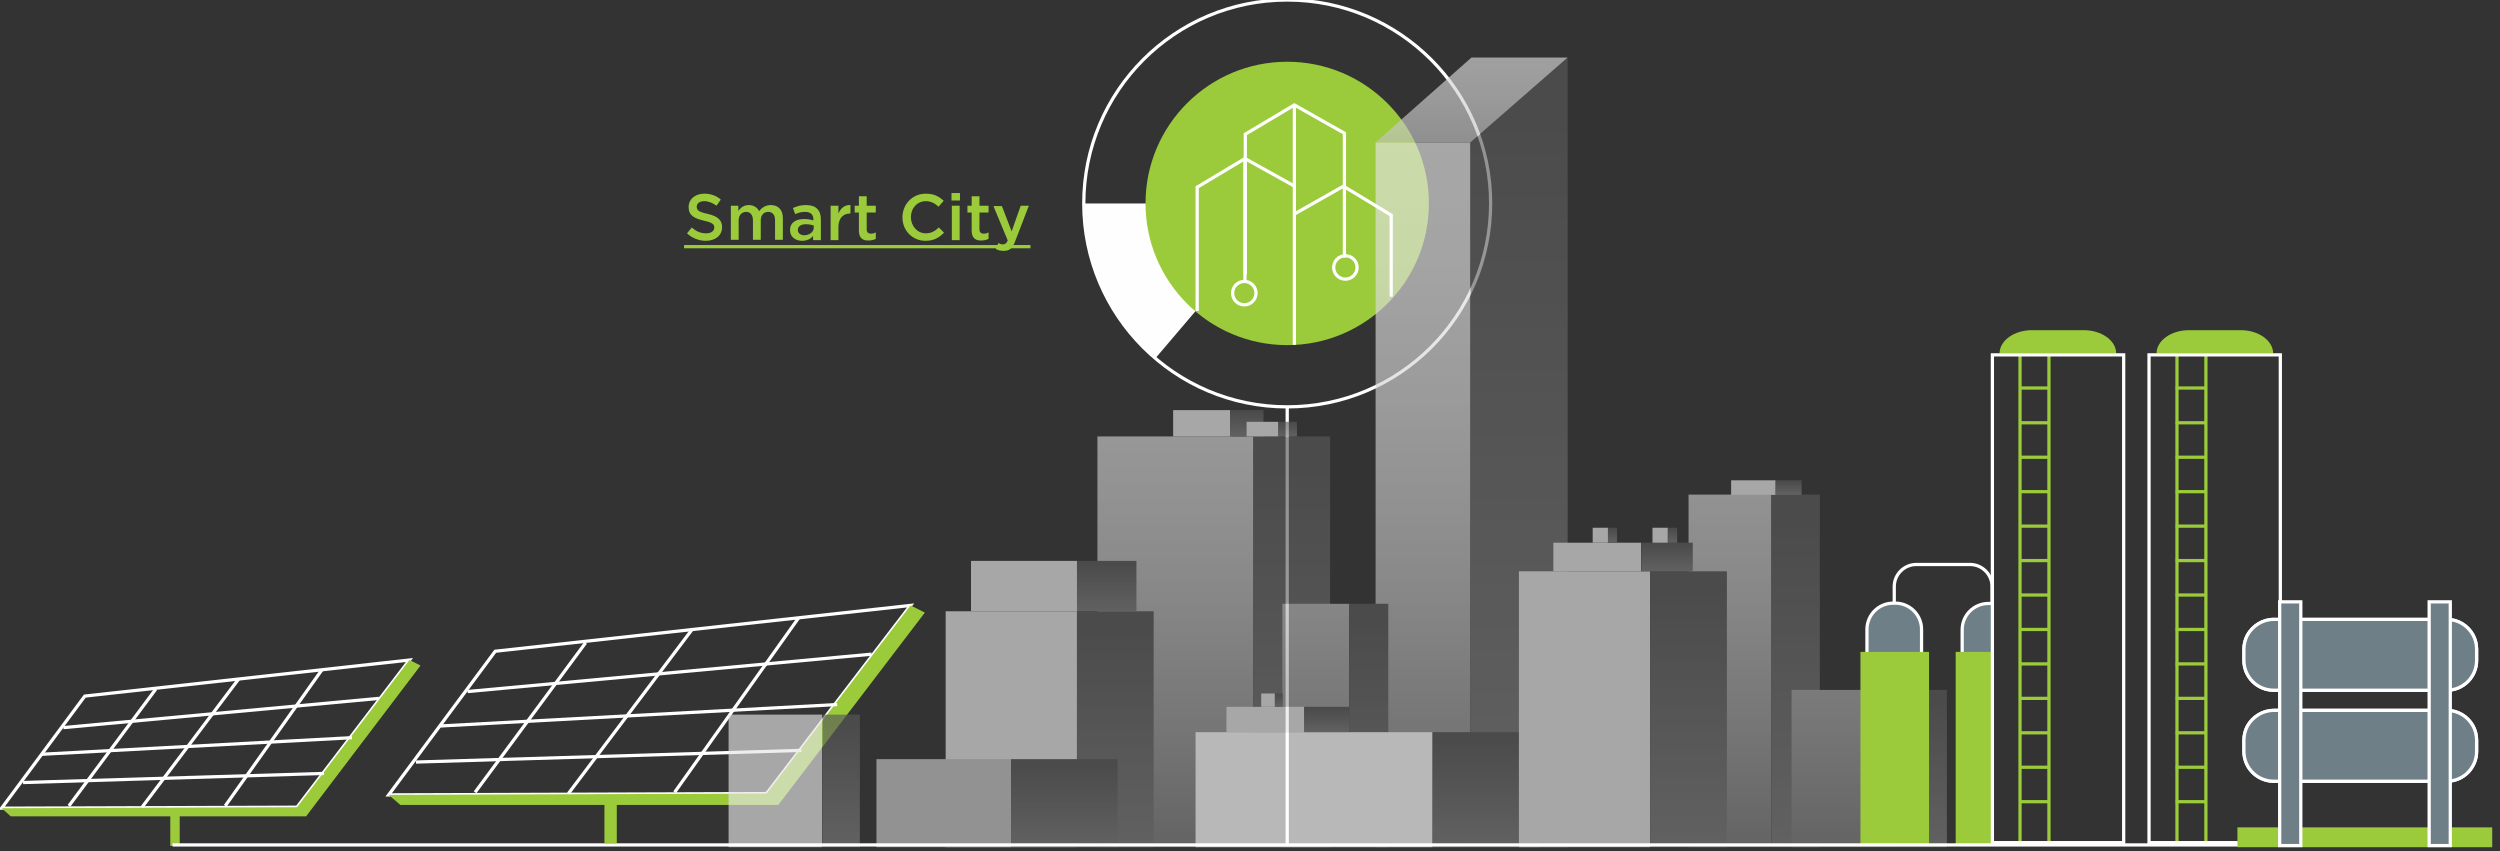 <?xml version="1.0" encoding="utf-8"?>
<!-- Generator: Adobe Illustrator 26.0.1, SVG Export Plug-In . SVG Version: 6.00 Build 0)  -->
<svg version="1.1" id="Layer_1" xmlns="http://www.w3.org/2000/svg" xmlns:xlink="http://www.w3.org/1999/xlink" x="0px" y="0px"
	 viewBox="0 0 769.3 261.9" style="enable-background:new 0 0 769.3 261.9;" xml:space="preserve">
<rect x="0" y="0" width="769.3" height="261.9" fill="#333333" stroke="none"/>
<style type="text/css">
	.st0{fill:#9BCB3B;}
	.st1{fill:none;stroke:#FFFFFF;stroke-miterlimit:10;}
	.st2{fill:#FEFEFE;}
	.st3{opacity:0.65;}
	.st4{fill:url(#SVGID_1_);}
	.st5{fill:url(#SVGID_00000091704993280335939330000008225974127902456734_);}
	.st6{fill:url(#SVGID_00000155125889299838766010000004771131910093812390_);}
	.st7{fill:#E5E5E5;}
	.st8{fill:url(#SVGID_00000006666926132164839690000005961845915402485137_);}
	.st9{fill:url(#SVGID_00000065048556133173623330000014727277691848005813_);}
	.st10{fill:url(#SVGID_00000004532810114842918800000007202975524609467796_);}
	.st11{fill:url(#SVGID_00000124139656699790459690000004999802008097815184_);}
	.st12{fill:url(#SVGID_00000139281727419832907770000007528067959463973271_);}
	.st13{fill:url(#SVGID_00000131354685336090473520000013939801591030245554_);}
	.st14{fill:url(#SVGID_00000173879580389826456200000012978855785045206198_);}
	.st15{fill:url(#SVGID_00000068640107671390450970000014800416928776684731_);}
	.st16{fill:url(#SVGID_00000094603816036508457110000006539761584800603031_);}
	.st17{fill:url(#SVGID_00000109749321525033825760000004442200288800567958_);}
	.st18{fill:url(#SVGID_00000111188113265973411910000003455784760644339844_);}
	.st19{fill:url(#SVGID_00000159448492793948876090000006523250265088508076_);}
	.st20{fill:#FFFFFF;}
	.st21{fill:url(#SVGID_00000078003778986175661980000010495669515744232611_);}
	.st22{fill:url(#SVGID_00000004531196153192528200000013665788669898547627_);}
	.st23{fill:url(#SVGID_00000163761784330048739450000013946450178239205785_);}
	.st24{fill:#C4C4C4;}
	.st25{fill:url(#SVGID_00000173879088691154122940000007936490270884081342_);}
	.st26{fill:url(#SVGID_00000137107470291011472240000015025211659551733667_);}
	.st27{fill:url(#SVGID_00000096029917515621969470000008637056561562221710_);}
	.st28{fill:url(#SVGID_00000084511030933311860990000009950326670677777793_);}
	.st29{fill:url(#SVGID_00000013186642119651595650000007374676871326794126_);}
	.st30{fill:url(#SVGID_00000120539753085086563200000001200389312913963690_);}
	.st31{fill:url(#SVGID_00000103243802576250795400000006086605215971137965_);}
	.st32{clip-path:url(#SVGID_00000127748132212564564630000014745446995451078056_);}
	.st33{fill:#6E7F87;stroke:#FFFFFF;stroke-miterlimit:10;}
	.st34{fill:none;stroke:#9BCB3B;stroke-miterlimit:10;}
</style>
<g>
	<g>
		<path class="st0" d="M211.4,71.8l1.5-1.8c1.3,1.2,2.7,1.8,4.4,1.8c1.5,0,2.5-0.7,2.5-1.8v0c0-1-0.6-1.5-3.2-2.1
			c-3-0.7-4.7-1.6-4.7-4.2v0c0-2.4,2-4.1,4.8-4.1c2,0,3.7,0.6,5.1,1.8l-1.3,1.9c-1.3-0.9-2.5-1.4-3.8-1.4c-1.4,0-2.3,0.7-2.3,1.7v0
			c0,1.1,0.6,1.6,3.3,2.2c3,0.7,4.5,1.8,4.5,4.1v0c0,2.6-2.1,4.2-5,4.2C215.1,74.1,213,73.3,211.4,71.8z"/>
		<path class="st0" d="M224.8,63.3h2.4v1.6c0.7-0.9,1.6-1.8,3.2-1.8c1.5,0,2.6,0.7,3.2,1.9c0.8-1.1,2-1.9,3.6-1.9
			c2.3,0,3.7,1.5,3.7,4v6.7h-2.4v-6c0-1.7-0.8-2.6-2.1-2.6c-1.3,0-2.3,0.9-2.3,2.6v6h-2.4v-6c0-1.6-0.8-2.6-2.1-2.6
			c-1.3,0-2.3,1-2.3,2.6v6h-2.4V63.3z"/>
		<path class="st0" d="M243.1,70.8L243.1,70.8c0-2.3,1.8-3.4,4.4-3.4c1.2,0,2,0.2,2.8,0.4v-0.3c0-1.5-0.9-2.3-2.6-2.3
			c-1.2,0-2.1,0.3-3,0.7L244,64c1.2-0.5,2.3-0.9,4-0.9c1.6,0,2.8,0.4,3.5,1.2c0.8,0.8,1.1,1.9,1.1,3.3v6.3h-2.4v-1.3
			c-0.7,0.9-1.8,1.5-3.4,1.5C244.9,74.1,243.1,73,243.1,70.8z M250.4,70.1v-0.7c-0.6-0.2-1.4-0.4-2.4-0.4c-1.6,0-2.5,0.7-2.5,1.8v0
			c0,1,0.9,1.6,2.1,1.6C249.1,72.3,250.4,71.4,250.4,70.1z"/>
		<path class="st0" d="M255.6,63.3h2.4v2.4c0.7-1.6,1.9-2.7,3.7-2.6v2.6h-0.1c-2.1,0-3.6,1.4-3.6,4.2v4h-2.4V63.3z"/>
		<path class="st0" d="M264.3,71v-5.6H263v-2.1h1.3v-2.9h2.4v2.9h2.8v2.1h-2.8v5.2c0,0.9,0.5,1.3,1.3,1.3c0.5,0,1-0.1,1.5-0.4v2
			c-0.6,0.3-1.3,0.5-2.2,0.5C265.6,74.1,264.3,73.3,264.3,71z"/>
		<path class="st0" d="M277.7,66.9L277.7,66.9c0-4,3-7.3,7.2-7.3c2.6,0,4.1,0.9,5.5,2.2l-1.6,1.8c-1.1-1-2.3-1.7-3.9-1.7
			c-2.7,0-4.6,2.2-4.6,4.9v0c0,2.7,1.9,5,4.6,5c1.7,0,2.8-0.7,4-1.8l1.6,1.6c-1.5,1.5-3.1,2.5-5.7,2.5
			C280.7,74.1,277.7,70.9,277.7,66.9z"/>
		<path class="st0" d="M292.8,59.4h2.6v2.3h-2.6V59.4z M292.9,63.3h2.4v10.6h-2.4V63.3z"/>
		<path class="st0" d="M299,71v-5.6h-1.3v-2.1h1.3v-2.9h2.4v2.9h2.8v2.1h-2.8v5.2c0,0.9,0.5,1.3,1.3,1.3c0.5,0,1-0.1,1.5-0.4v2
			c-0.6,0.3-1.3,0.5-2.2,0.5C300.3,74.1,299,73.3,299,71z"/>
		<path class="st0" d="M314.1,63.3h2.5l-4.2,10.9c-0.8,2.2-1.8,3-3.5,3c-1,0-1.8-0.2-2.5-0.6l0.8-1.8c0.4,0.2,0.9,0.4,1.4,0.4
			c0.7,0,1.1-0.3,1.5-1.2l-4.4-10.6h2.6l3,7.8L314.1,63.3z"/>
		<path class="st0" d="M210.5,76.4v-1h106.6v1H210.5z"/>
	</g>
</g>
<circle class="st1" cx="396.1" cy="62.6" r="62.6"/>
<path class="st2" d="M333.4,62.6c0,19.1,8.6,36.2,22.1,47.7l40.6-47.7H333.4z"/>
<circle class="st0" cx="396.1" cy="62.6" r="43.6"/>
<g>
	<polygon class="st1" points="152.4,200.4 119.6,244.6 235.9,244.2 280.2,186.3 	"/>
	<polygon class="st0" points="119.6,244.6 123.2,247.7 239.5,247.7 284.6,188.5 280.2,186.3 235.9,244.2 	"/>
	<line class="st1" x1="143.9" y1="212.8" x2="268.2" y2="201.3"/>
	<line class="st1" x1="135.5" y1="223.4" x2="257.6" y2="216.8"/>
	<line class="st1" x1="128" y1="234.5" x2="246.6" y2="230.9"/>
	<line class="st1" x1="180.2" y1="197.8" x2="146.2" y2="243.8"/>
	<line class="st1" x1="212.9" y1="193.8" x2="174.9" y2="244.2"/>
	<line class="st1" x1="245.7" y1="190.2" x2="207.6" y2="243.8"/>
	<rect x="186" y="246.4" class="st0" width="3.8" height="13"/>
</g>
<g>
	<polygon class="st1" points="26.1,214.2 0.5,248.7 91.4,248.4 126,203.1 	"/>
	<polygon class="st0" points="0.5,248.7 3.3,251.2 94.2,251.2 129.4,204.8 126,203.1 91.4,248.4 	"/>
	<line class="st1" x1="19.5" y1="223.9" x2="116.6" y2="214.9"/>
	<line class="st1" x1="12.9" y1="232.1" x2="108.3" y2="227"/>
	<line class="st1" x1="7.1" y1="240.8" x2="99.7" y2="238"/>
	<line class="st1" x1="47.9" y1="212.1" x2="21.2" y2="248"/>
	<line class="st1" x1="73.4" y1="209" x2="43.7" y2="248.4"/>
	<line class="st1" x1="99" y1="206.2" x2="69.3" y2="248"/>
	<rect x="52.4" y="250.1" class="st0" width="2.9" height="10.2"/>
</g>
<line class="st1" x1="396.1" y1="125.3" x2="396.1" y2="259.7"/>
<g class="st3">
	<g>
		<linearGradient id="SVGID_1_" gradientUnits="userSpaceOnUse" x1="437.893" y1="266.014" x2="437.893" y2="43.299">
			<stop  offset="1.050000e-06" style="stop-color:#797979"/>
			<stop  offset="0.161" style="stop-color:#959595"/>
			<stop  offset="0.401" style="stop-color:#B8B8B8"/>
			<stop  offset="0.628" style="stop-color:#D1D1D1"/>
			<stop  offset="0.834" style="stop-color:#E0E0E0"/>
			<stop  offset="1" style="stop-color:#E5E5E5"/>
		</linearGradient>
		<rect x="423.3" y="43.8" class="st4" width="29.2" height="216.9"/>
		
			<linearGradient id="SVGID_00000018959133336532358580000015684075701479783582_" gradientUnits="userSpaceOnUse" x1="467.435" y1="8.818" x2="467.435" y2="256.255">
			<stop  offset="0" style="stop-color:#595959"/>
			<stop  offset="8.934590e-02" style="stop-color:#575757"/>
			<stop  offset="1" style="stop-color:#797979"/>
		</linearGradient>
		<polygon style="fill:url(#SVGID_00000018959133336532358580000015684075701479783582_);" points="482.4,260.7 452.5,260.7 
			452.5,43.8 482.4,17.7 		"/>
		
			<linearGradient id="SVGID_00000085955715659506088650000002114783287550387618_" gradientUnits="userSpaceOnUse" x1="452.816" y1="88.532" x2="452.816" y2="-5.038">
			<stop  offset="1.050000e-06" style="stop-color:#797979"/>
			<stop  offset="0.161" style="stop-color:#959595"/>
			<stop  offset="0.401" style="stop-color:#B8B8B8"/>
			<stop  offset="0.628" style="stop-color:#D1D1D1"/>
			<stop  offset="0.834" style="stop-color:#E0E0E0"/>
			<stop  offset="1" style="stop-color:#E5E5E5"/>
		</linearGradient>
		<polygon style="fill:url(#SVGID_00000085955715659506088650000002114783287550387618_);" points="482.4,17.7 452.5,43.8 
			423.3,43.8 452.8,17.7 		"/>
	</g>
	<g>
		<rect x="224.2" y="219.9" class="st7" width="28.8" height="40.8"/>
		
			<linearGradient id="SVGID_00000091706214060696549920000016662786862533046702_" gradientUnits="userSpaceOnUse" x1="258.846" y1="218.394" x2="258.846" y2="259.941">
			<stop  offset="0" style="stop-color:#595959"/>
			<stop  offset="8.934590e-02" style="stop-color:#575757"/>
			<stop  offset="1" style="stop-color:#797979"/>
		</linearGradient>
		
			<rect x="253.1" y="219.9" style="fill:url(#SVGID_00000091706214060696549920000016662786862533046702_);" width="11.5" height="40.8"/>
	</g>
	<g>
		
			<linearGradient id="SVGID_00000038382268840653226790000013802622628731818131_" gradientUnits="userSpaceOnUse" x1="361.727" y1="266.014" x2="361.727" y2="43.3">
			<stop  offset="1.050000e-06" style="stop-color:#797979"/>
			<stop  offset="0.161" style="stop-color:#959595"/>
			<stop  offset="0.401" style="stop-color:#B8B8B8"/>
			<stop  offset="0.628" style="stop-color:#D1D1D1"/>
			<stop  offset="0.834" style="stop-color:#E0E0E0"/>
			<stop  offset="1" style="stop-color:#E5E5E5"/>
		</linearGradient>
		
			<rect x="337.7" y="134.3" style="fill:url(#SVGID_00000038382268840653226790000013802622628731818131_);" width="48" height="126.4"/>
		
			<linearGradient id="SVGID_00000052804177109266498030000008125330104046596501_" gradientUnits="userSpaceOnUse" x1="397.538" y1="129.626" x2="397.538" y2="258.38">
			<stop  offset="0" style="stop-color:#595959"/>
			<stop  offset="8.934590e-02" style="stop-color:#575757"/>
			<stop  offset="1" style="stop-color:#797979"/>
		</linearGradient>
		
			<rect x="385.7" y="134.3" style="fill:url(#SVGID_00000052804177109266498030000008125330104046596501_);" width="23.6" height="126.4"/>
		<g>
			<rect x="361" y="126.2" class="st7" width="17.6" height="8.1"/>
			
				<linearGradient id="SVGID_00000004544100825117369490000000525332893541396119_" gradientUnits="userSpaceOnUse" x1="383.666" y1="125.887" x2="383.666" y2="134.106">
				<stop  offset="0" style="stop-color:#595959"/>
				<stop  offset="8.934590e-02" style="stop-color:#575757"/>
				<stop  offset="1" style="stop-color:#797979"/>
			</linearGradient>
			
				<rect x="378.5" y="126.2" style="fill:url(#SVGID_00000004544100825117369490000000525332893541396119_);" width="10.3" height="8.1"/>
		</g>
		<g>
			<rect x="383.6" y="129.8" class="st7" width="9.8" height="4.5"/>
			
				<linearGradient id="SVGID_00000159446746617667800720000014994751144154890941_" gradientUnits="userSpaceOnUse" x1="396.31" y1="129.64" x2="396.31" y2="134.172">
				<stop  offset="0" style="stop-color:#595959"/>
				<stop  offset="8.934590e-02" style="stop-color:#575757"/>
				<stop  offset="1" style="stop-color:#797979"/>
			</linearGradient>
			
				<rect x="393.4" y="129.8" style="fill:url(#SVGID_00000159446746617667800720000014994751144154890941_);" width="5.7" height="4.5"/>
		</g>
	</g>
	<g>
		<rect x="291" y="188.1" class="st7" width="40.4" height="72.6"/>
		
			<linearGradient id="SVGID_00000180353367685843116410000004212734638278914459_" gradientUnits="userSpaceOnUse" x1="343.22" y1="185.455" x2="343.22" y2="259.361">
			<stop  offset="0" style="stop-color:#595959"/>
			<stop  offset="8.934590e-02" style="stop-color:#575757"/>
			<stop  offset="1" style="stop-color:#797979"/>
		</linearGradient>
		
			<rect x="331.4" y="188.1" style="fill:url(#SVGID_00000180353367685843116410000004212734638278914459_);" width="23.6" height="72.6"/>
		<rect x="298.8" y="172.6" class="st7" width="32.7" height="15.5"/>
		
			<linearGradient id="SVGID_00000014627619759840639220000010046611602504491674_" gradientUnits="userSpaceOnUse" x1="340.556" y1="172.043" x2="340.556" y2="187.829">
			<stop  offset="0" style="stop-color:#595959"/>
			<stop  offset="8.934590e-02" style="stop-color:#575757"/>
			<stop  offset="1" style="stop-color:#797979"/>
		</linearGradient>
		
			<rect x="331.4" y="172.6" style="fill:url(#SVGID_00000014627619759840639220000010046611602504491674_);" width="18.3" height="15.5"/>
	</g>
	<g>
		
			<linearGradient id="SVGID_00000063600334286168538070000002993042726568983990_" gradientUnits="userSpaceOnUse" x1="532.385" y1="266.014" x2="532.385" y2="43.3">
			<stop  offset="1.050000e-06" style="stop-color:#797979"/>
			<stop  offset="0.161" style="stop-color:#959595"/>
			<stop  offset="0.401" style="stop-color:#B8B8B8"/>
			<stop  offset="0.628" style="stop-color:#D1D1D1"/>
			<stop  offset="0.834" style="stop-color:#E0E0E0"/>
			<stop  offset="1" style="stop-color:#E5E5E5"/>
		</linearGradient>
		
			<rect x="519.6" y="152.2" style="fill:url(#SVGID_00000063600334286168538070000002993042726568983990_);" width="25.5" height="108.5"/>
		
			<linearGradient id="SVGID_00000102532249460366300910000000481013872333752711_" gradientUnits="userSpaceOnUse" x1="552.586" y1="148.249" x2="552.586" y2="258.707">
			<stop  offset="0" style="stop-color:#595959"/>
			<stop  offset="8.934590e-02" style="stop-color:#575757"/>
			<stop  offset="1" style="stop-color:#797979"/>
		</linearGradient>
		
			<rect x="545.1" y="152.2" style="fill:url(#SVGID_00000102532249460366300910000000481013872333752711_);" width="14.9" height="108.5"/>
		<rect x="532.7" y="147.8" class="st7" width="13.7" height="4.5"/>
		
			<linearGradient id="SVGID_00000041263867500465509880000008799512122816925060_" gradientUnits="userSpaceOnUse" x1="550.414" y1="147.605" x2="550.414" y2="152.137">
			<stop  offset="0" style="stop-color:#595959"/>
			<stop  offset="8.934590e-02" style="stop-color:#575757"/>
			<stop  offset="1" style="stop-color:#797979"/>
		</linearGradient>
		
			<rect x="546.4" y="147.8" style="fill:url(#SVGID_00000041263867500465509880000008799512122816925060_);" width="8" height="4.5"/>
	</g>
	<g>
		
			<linearGradient id="SVGID_00000155116629729557611810000015101191904676824510_" gradientUnits="userSpaceOnUse" x1="404.937" y1="266.014" x2="404.937" y2="43.3">
			<stop  offset="1.050000e-06" style="stop-color:#797979"/>
			<stop  offset="0.161" style="stop-color:#959595"/>
			<stop  offset="0.401" style="stop-color:#B8B8B8"/>
			<stop  offset="0.628" style="stop-color:#D1D1D1"/>
			<stop  offset="0.834" style="stop-color:#E0E0E0"/>
			<stop  offset="1" style="stop-color:#E5E5E5"/>
		</linearGradient>
		
			<rect x="394.6" y="185.8" style="fill:url(#SVGID_00000155116629729557611810000015101191904676824510_);" width="20.6" height="74.9"/>
		
			<linearGradient id="SVGID_00000087406372799855782880000006276064434283928458_" gradientUnits="userSpaceOnUse" x1="421.247" y1="183.072" x2="421.247" y2="259.32">
			<stop  offset="0" style="stop-color:#595959"/>
			<stop  offset="8.934590e-02" style="stop-color:#575757"/>
			<stop  offset="1" style="stop-color:#797979"/>
		</linearGradient>
		
			<rect x="415.2" y="185.8" style="fill:url(#SVGID_00000087406372799855782880000006276064434283928458_);" width="12" height="74.9"/>
	</g>
	<g>
		<rect x="367.9" y="225.3" class="st20" width="72.9" height="35.4"/>
		
			<linearGradient id="SVGID_00000112617800935511680690000014923375982355633300_" gradientUnits="userSpaceOnUse" x1="457.255" y1="223.984" x2="457.255" y2="260.039">
			<stop  offset="0" style="stop-color:#595959"/>
			<stop  offset="8.934590e-02" style="stop-color:#575757"/>
			<stop  offset="1" style="stop-color:#797979"/>
		</linearGradient>
		
			<rect x="440.8" y="225.3" style="fill:url(#SVGID_00000112617800935511680690000014923375982355633300_);" width="32.8" height="35.4"/>
		<g>
			<rect x="377.4" y="217.5" class="st7" width="23.9" height="7.8"/>
			
				<linearGradient id="SVGID_00000054980712249920995010000013745311660008417710_" gradientUnits="userSpaceOnUse" x1="408.26" y1="217.242" x2="408.26" y2="225.139">
				<stop  offset="0" style="stop-color:#595959"/>
				<stop  offset="8.934590e-02" style="stop-color:#575757"/>
				<stop  offset="1" style="stop-color:#797979"/>
			</linearGradient>
			
				<rect x="401.3" y="217.5" style="fill:url(#SVGID_00000054980712249920995010000013745311660008417710_);" width="13.9" height="7.8"/>
		</g>
		<rect x="388.1" y="213.4" class="st7" width="4.2" height="4.1"/>
		
			<linearGradient id="SVGID_00000181058419569474765240000012498912466532159663_" gradientUnits="userSpaceOnUse" x1="393.482" y1="213.275" x2="393.482" y2="217.451">
			<stop  offset="0" style="stop-color:#595959"/>
			<stop  offset="8.934590e-02" style="stop-color:#575757"/>
			<stop  offset="1" style="stop-color:#797979"/>
		</linearGradient>
		
			<rect x="392.3" y="213.4" style="fill:url(#SVGID_00000181058419569474765240000012498912466532159663_);" width="2.4" height="4.1"/>
	</g>
	<g>
		<rect x="269.7" y="233.6" class="st24" width="41.4" height="27.1"/>
		
			<linearGradient id="SVGID_00000075877011084587892670000012575705888154822072_" gradientUnits="userSpaceOnUse" x1="327.498" y1="232.575" x2="327.498" y2="260.19">
			<stop  offset="0" style="stop-color:#595959"/>
			<stop  offset="8.934590e-02" style="stop-color:#575757"/>
			<stop  offset="1" style="stop-color:#797979"/>
		</linearGradient>
		
			<rect x="311.1" y="233.6" style="fill:url(#SVGID_00000075877011084587892670000012575705888154822072_);" width="32.8" height="27.1"/>
	</g>
	<g>
		
			<linearGradient id="SVGID_00000108271502783941924990000003644307331467637644_" gradientUnits="userSpaceOnUse" x1="568.355" y1="266.014" x2="568.355" y2="43.3">
			<stop  offset="1.050000e-06" style="stop-color:#797979"/>
			<stop  offset="0.161" style="stop-color:#959595"/>
			<stop  offset="0.401" style="stop-color:#B8B8B8"/>
			<stop  offset="0.628" style="stop-color:#D1D1D1"/>
			<stop  offset="0.834" style="stop-color:#E0E0E0"/>
			<stop  offset="1" style="stop-color:#E5E5E5"/>
		</linearGradient>
		
			<rect x="551.3" y="212.3" style="fill:url(#SVGID_00000108271502783941924990000003644307331467637644_);" width="34.1" height="48.4"/>
		
			<linearGradient id="SVGID_00000107547281186221553310000016757650361726213822_" gradientUnits="userSpaceOnUse" x1="592.258" y1="210.55" x2="592.258" y2="259.803">
			<stop  offset="0" style="stop-color:#595959"/>
			<stop  offset="8.934590e-02" style="stop-color:#575757"/>
			<stop  offset="1" style="stop-color:#797979"/>
		</linearGradient>
		
			<rect x="585.4" y="212.3" style="fill:url(#SVGID_00000107547281186221553310000016757650361726213822_);" width="13.7" height="48.4"/>
	</g>
	<g>
		<rect x="467.4" y="175.8" class="st7" width="40.4" height="84.9"/>
		
			<linearGradient id="SVGID_00000139274947900037964370000009243090815158565310_" gradientUnits="userSpaceOnUse" x1="519.631" y1="172.679" x2="519.631" y2="259.137">
			<stop  offset="0" style="stop-color:#595959"/>
			<stop  offset="8.934590e-02" style="stop-color:#575757"/>
			<stop  offset="1" style="stop-color:#797979"/>
		</linearGradient>
		
			<rect x="507.8" y="175.8" style="fill:url(#SVGID_00000139274947900037964370000009243090815158565310_);" width="23.6" height="84.9"/>
		<g>
			<rect x="478" y="167" class="st7" width="27" height="8.8"/>
			
				<linearGradient id="SVGID_00000061430553547781738920000016334751884875556026_" gradientUnits="userSpaceOnUse" x1="512.943" y1="166.693" x2="512.943" y2="175.627">
				<stop  offset="0" style="stop-color:#595959"/>
				<stop  offset="8.934590e-02" style="stop-color:#575757"/>
				<stop  offset="1" style="stop-color:#797979"/>
			</linearGradient>
			
				<rect x="505.1" y="167" style="fill:url(#SVGID_00000061430553547781738920000016334751884875556026_);" width="15.8" height="8.8"/>
		</g>
		<rect x="490.1" y="162.4" class="st7" width="4.7" height="4.6"/>
		
			<linearGradient id="SVGID_00000133531638592919917620000012509621964045587087_" gradientUnits="userSpaceOnUse" x1="496.225" y1="162.205" x2="496.225" y2="166.93">
			<stop  offset="0" style="stop-color:#595959"/>
			<stop  offset="8.934590e-02" style="stop-color:#575757"/>
			<stop  offset="1" style="stop-color:#797979"/>
		</linearGradient>
		
			<rect x="494.8" y="162.4" style="fill:url(#SVGID_00000133531638592919917620000012509621964045587087_);" width="2.8" height="4.6"/>
		<rect x="508.5" y="162.4" class="st7" width="4.7" height="4.6"/>
		
			<linearGradient id="SVGID_00000157305909737715984890000010112140821922539954_" gradientUnits="userSpaceOnUse" x1="514.671" y1="162.205" x2="514.671" y2="166.93">
			<stop  offset="0" style="stop-color:#595959"/>
			<stop  offset="8.934590e-02" style="stop-color:#575757"/>
			<stop  offset="1" style="stop-color:#797979"/>
		</linearGradient>
		
			<rect x="513.3" y="162.4" style="fill:url(#SVGID_00000157305909737715984890000010112140821922539954_);" width="2.8" height="4.6"/>
	</g>
</g>
<g>
	<g>
		<defs>
			<rect id="SVGID_00000127750522831785855370000015251911249240827070_" x="564.2" y="161.6" width="48.5" height="101.5"/>
		</defs>
		<clipPath id="SVGID_00000153706034423422896550000017356280530096100009_">
			<use xlink:href="#SVGID_00000127750522831785855370000015251911249240827070_"  style="overflow:visible;"/>
		</clipPath>
		<g style="clip-path:url(#SVGID_00000153706034423422896550000017356280530096100009_);">
			<g>
				<path class="st1" d="M582.9,189.5v-9c0-3.8,3.1-6.8,6.8-6.8h16.5c3.8,0,6.8,3.1,6.8,6.8v9"/>
			</g>
			<g>
				<path class="st33" d="M591.4,204.1h-16.9v-10.4c0-4.5,3.6-8.1,8.1-8.1h0.6c4.5,0,8.1,3.6,8.1,8.1V204.1z"/>
				<rect x="572.5" y="200.6" class="st0" width="21.1" height="59.4"/>
			</g>
			<g>
				<path class="st33" d="M620.7,203.4h-16.9v-9.6c0-4.5,3.6-8.1,8.1-8.1h0.6c4.5,0,8.1,3.6,8.1,8.1V203.4z"/>
				<rect x="601.8" y="200.6" class="st0" width="21.1" height="59.4"/>
			</g>
		</g>
	</g>
	<g>
		<line class="st34" x1="621.6" y1="109.4" x2="621.6" y2="260.1"/>
		<line class="st34" x1="630.5" y1="109.4" x2="630.5" y2="260.1"/>
		<line class="st34" x1="621.3" y1="119.4" x2="630.7" y2="119.4"/>
		<line class="st34" x1="621.3" y1="130.1" x2="630.7" y2="130.1"/>
		<line class="st34" x1="621.3" y1="140.7" x2="630.7" y2="140.7"/>
		<line class="st34" x1="621.3" y1="151.3" x2="630.7" y2="151.3"/>
		<line class="st34" x1="621.3" y1="161.9" x2="630.7" y2="161.9"/>
		<line class="st34" x1="621.3" y1="172.5" x2="630.7" y2="172.5"/>
		<line class="st34" x1="621.3" y1="183.1" x2="630.7" y2="183.1"/>
		<line class="st34" x1="621.3" y1="193.7" x2="630.7" y2="193.7"/>
		<line class="st34" x1="621.3" y1="204.3" x2="630.7" y2="204.3"/>
		<line class="st34" x1="621.3" y1="214.9" x2="630.7" y2="214.9"/>
		<line class="st34" x1="621.3" y1="225.5" x2="630.7" y2="225.5"/>
		<line class="st34" x1="621.3" y1="236.1" x2="630.7" y2="236.1"/>
		<line class="st34" x1="621.3" y1="246.7" x2="630.7" y2="246.7"/>
	</g>
	<g>
		<path class="st0" d="M651.2,108.8h-35.9c0-4,4.5-7.2,10-7.2h15.9C646.7,101.6,651.2,104.8,651.2,108.8L651.2,108.8z"/>
		<rect x="613.1" y="109.2" class="st1" width="40.4" height="150.1"/>
	</g>
	<g>
		<line class="st34" x1="669.9" y1="109.4" x2="669.9" y2="260.1"/>
		<line class="st34" x1="678.8" y1="109.4" x2="678.8" y2="260.1"/>
		<line class="st34" x1="669.5" y1="119.4" x2="678.9" y2="119.4"/>
		<line class="st34" x1="669.5" y1="130.1" x2="678.9" y2="130.1"/>
		<line class="st34" x1="669.5" y1="140.7" x2="678.9" y2="140.7"/>
		<line class="st34" x1="669.5" y1="151.3" x2="678.9" y2="151.3"/>
		<line class="st34" x1="669.5" y1="161.9" x2="678.9" y2="161.9"/>
		<line class="st34" x1="669.5" y1="172.5" x2="678.9" y2="172.5"/>
		<line class="st34" x1="669.5" y1="183.1" x2="678.9" y2="183.1"/>
		<line class="st34" x1="669.5" y1="193.7" x2="678.9" y2="193.7"/>
		<line class="st34" x1="669.5" y1="204.3" x2="678.9" y2="204.3"/>
		<line class="st34" x1="669.5" y1="214.9" x2="678.9" y2="214.9"/>
		<line class="st34" x1="669.5" y1="225.5" x2="678.9" y2="225.5"/>
		<line class="st34" x1="669.5" y1="236.1" x2="678.9" y2="236.1"/>
		<line class="st34" x1="669.5" y1="246.7" x2="678.9" y2="246.7"/>
	</g>
	<g>
		<path class="st0" d="M699.5,108.8h-35.9c0-4,4.5-7.2,10-7.2h15.9C695,101.6,699.5,104.8,699.5,108.8L699.5,108.8z"/>
		<rect x="661.3" y="109.2" class="st1" width="40.4" height="150.1"/>
	</g>
</g>
<line class="st1" x1="53.1" y1="260" x2="701.9" y2="260"/>
<rect x="688.5" y="254.6" class="st0" width="78.4" height="6.1"/>
<g>
	<g>
		<path class="st1" d="M752.9,190.6c3.5,0,6.5,1.9,8.1,4.8c0.7,1.3,1.1,2.8,1.1,4.4v3.4c0,5.1-4.1,9.2-9.2,9.2h-53.2
			c-5.1,0-9.2-4.1-9.2-9.2v-3.4c0-1.6,0.4-3.1,1.1-4.4c1.6-2.8,4.6-4.8,8.1-4.8H752.9z"/>
		<path class="st33" d="M752.9,190.6c3.5,0,6.5,1.9,8.1,4.8c0.7,1.3,1.1,2.8,1.1,4.4v3.4c0,5.1-4.1,9.2-9.2,9.2h-53.2
			c-5.1,0-9.2-4.1-9.2-9.2v-3.4c0-1.6,0.4-3.1,1.1-4.4c1.6-2.8,4.6-4.8,8.1-4.8H752.9z"/>
	</g>
	<g>
		<path class="st1" d="M762.1,227.8v3.4c0,5.1-4.1,9.2-9.2,9.2h-53.2c-5.1,0-9.2-4.1-9.2-9.2v-3.4c0-1.6,0.4-3.1,1.1-4.4
			c1.6-2.8,4.6-4.8,8.1-4.8h53.2c3.5,0,6.5,1.9,8.1,4.8C761.7,224.7,762.1,226.2,762.1,227.8z"/>
		<path class="st33" d="M762.1,227.8v3.4c0,5.1-4.1,9.2-9.2,9.2h-53.2c-5.1,0-9.2-4.1-9.2-9.2v-3.4c0-1.6,0.4-3.1,1.1-4.4
			c1.6-2.8,4.6-4.8,8.1-4.8h53.2c3.5,0,6.5,1.9,8.1,4.8C761.7,224.7,762.1,226.2,762.1,227.8z"/>
	</g>
</g>
<g>
	<rect x="701.5" y="185.2" class="st33" width="6.5" height="75"/>
	<rect x="747.5" y="185.2" class="st33" width="6.5" height="75"/>
</g>
<g>
	<polyline class="st1" points="383.2,84.5 383.2,41.3 398.3,32.3 413.7,41 413.7,79.2 	"/>
	<line class="st1" x1="398.3" y1="32.3" x2="398.3" y2="106.1"/>
	<polyline class="st1" points="368.4,95.7 368.4,57.6 383.1,48.8 398.2,57.2 	"/>
	<polyline class="st1" points="428.1,91.3 428.1,66.2 413.4,57.3 398.4,65.8 	"/>
	<line class="st1" x1="383.1" y1="48.8" x2="383.1" y2="86.6"/>
</g>
<circle class="st1" cx="382.9" cy="90.2" r="3.6"/>
<circle class="st1" cx="414" cy="82.3" r="3.6"/>
</svg>

